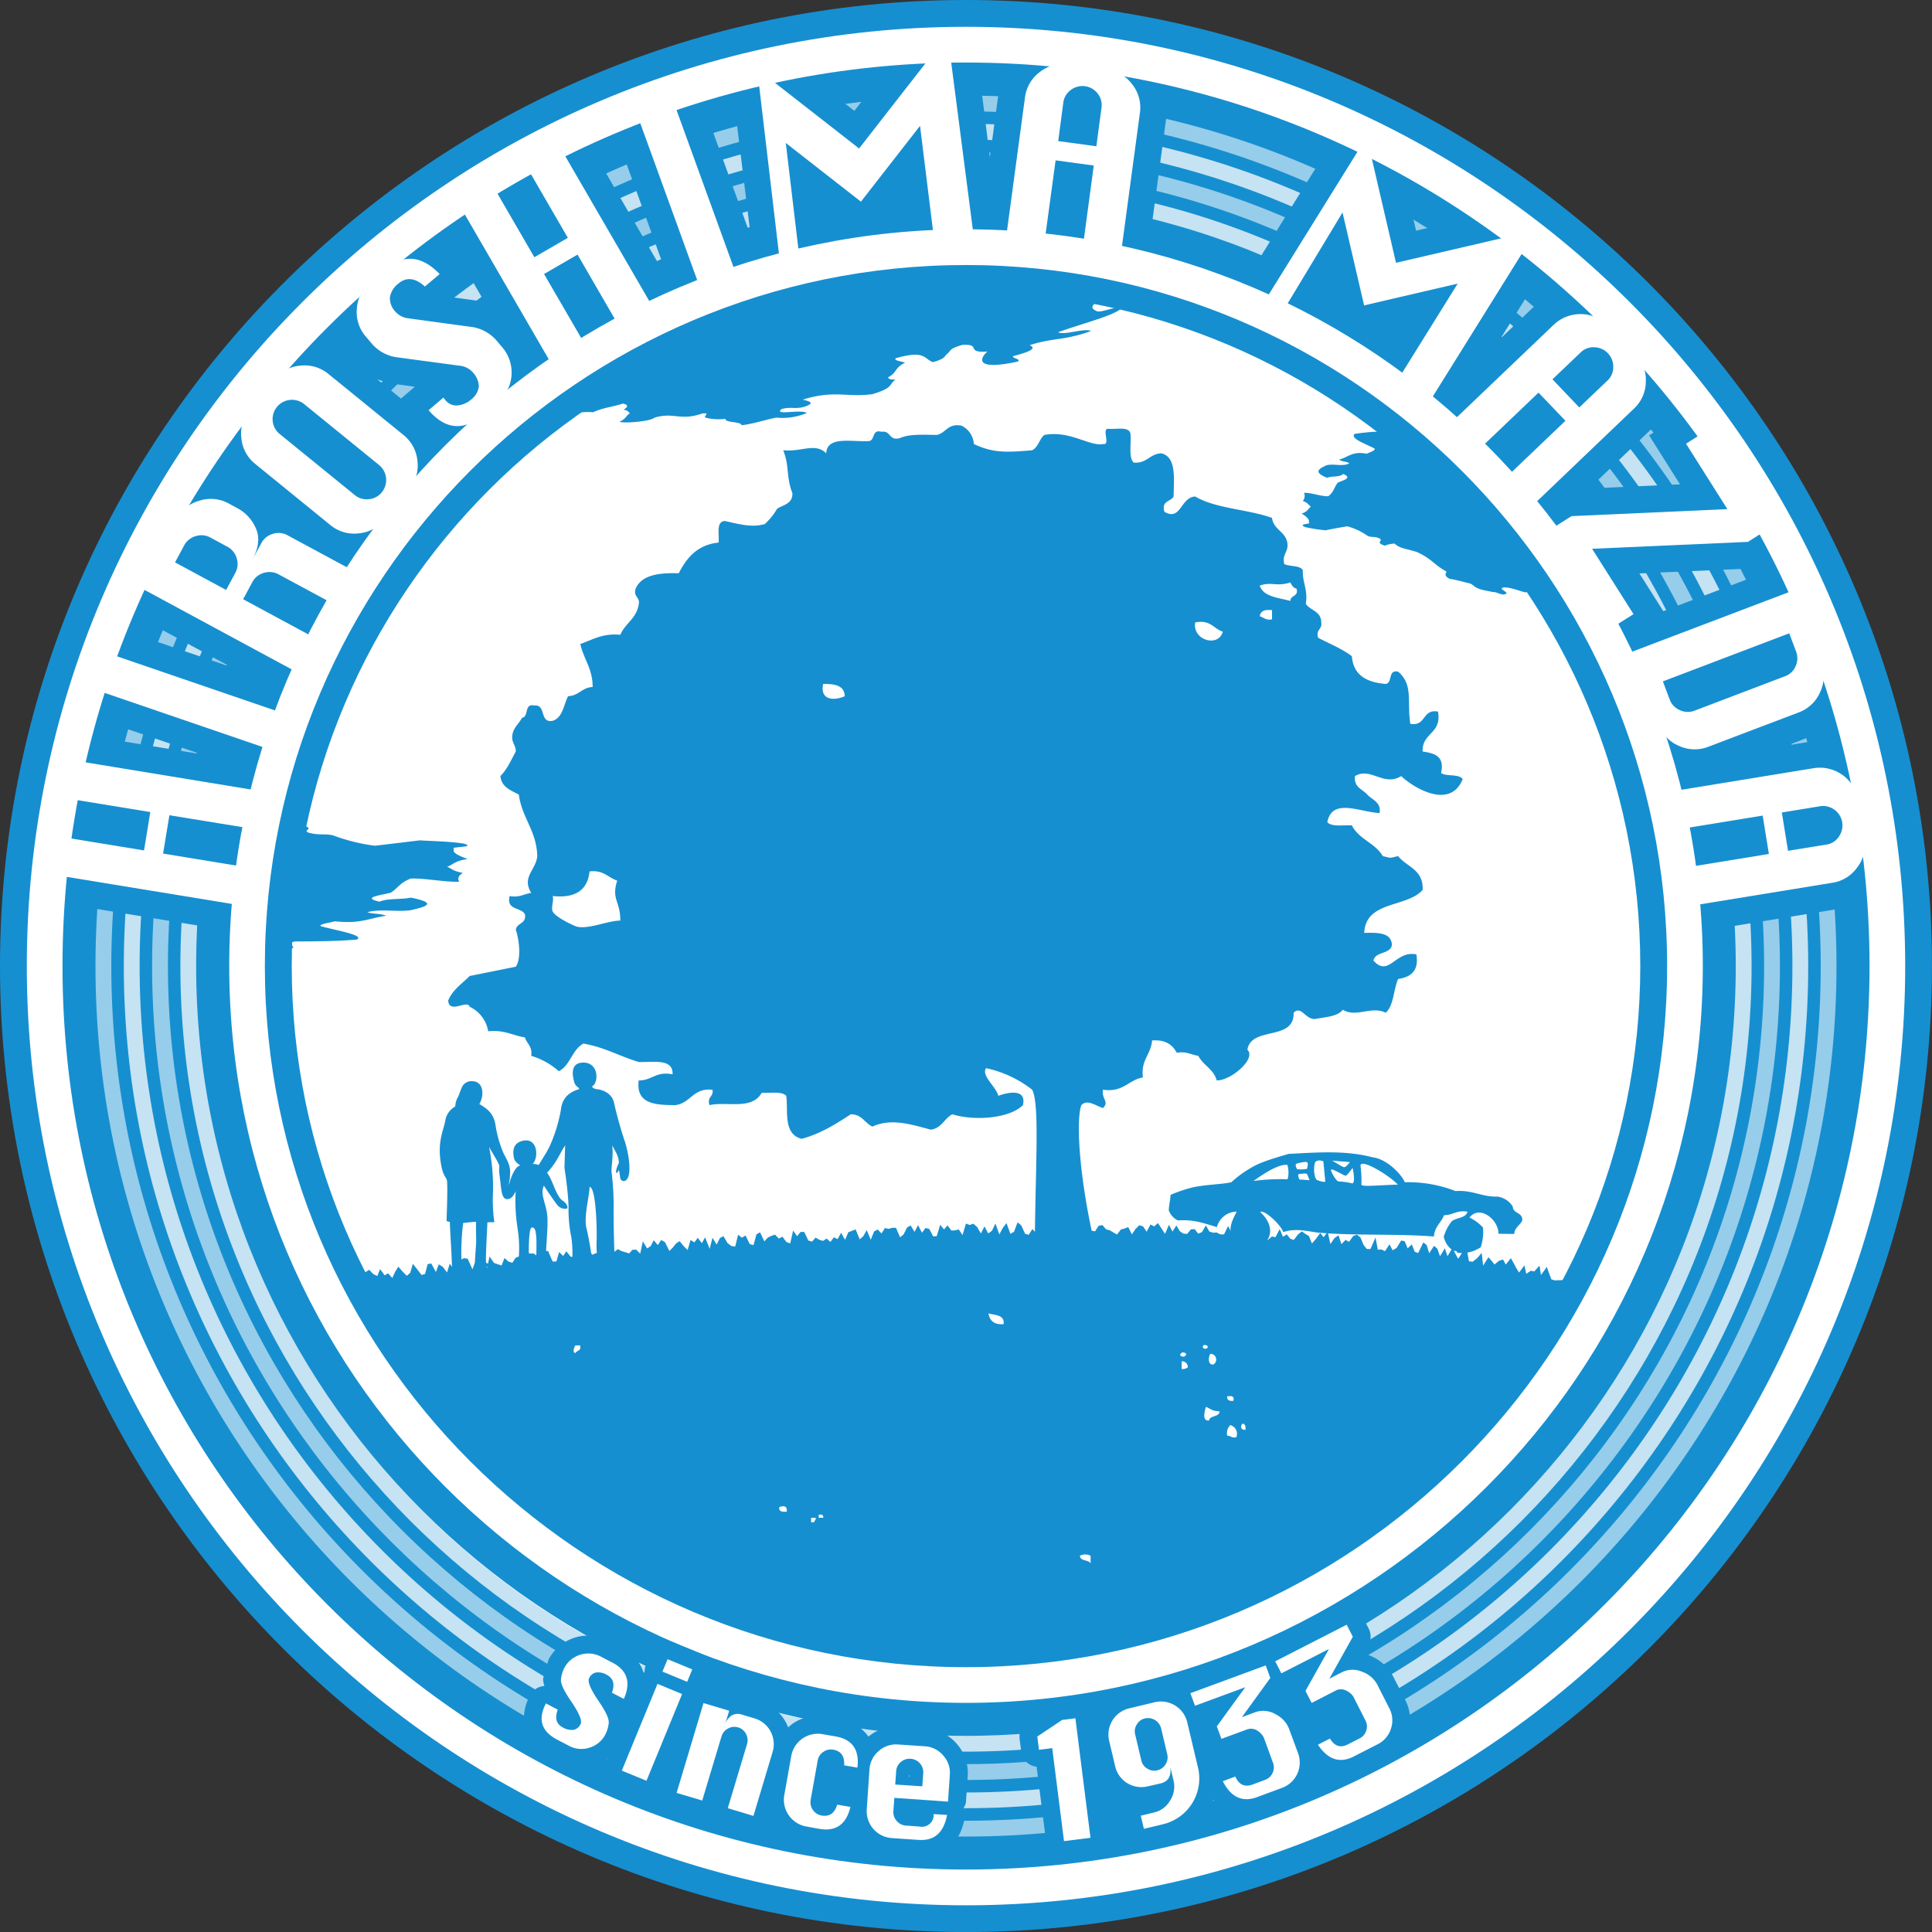 <svg height="401.78" viewBox="0 0 401.773 401.78" width="401.773" xmlns="http://www.w3.org/2000/svg" xmlns:xlink="http://www.w3.org/1999/xlink"><rect x="0" y="0" width="401.773" height="401.78" fill="#333333" stroke="none"/><clipPath id="a"><path d="m0 0h401.773v401.78h-401.773z"/></clipPath><g clip-path="url(#a)"><path d="m185.021 367.361c-100.514 0-182.321-81.785-182.321-182.333s81.807-182.328 182.321-182.328 182.32 81.792 182.32 182.327-81.792 182.334-182.32 182.334" fill="#96cdea" fill-rule="evenodd" transform="translate(15.862 15.862)"/><path d="m2.514 186.138c0 101.256 82.356 183.633 183.605 183.633s183.633-82.377 183.633-183.633-82.37-183.626-183.633-183.626-183.605 82.377-183.605 183.626m2.577 0c0-99.813 81.215-181.007 181.028-181.007s181.028 81.194 181.028 181.007-81.208 181.034-181.028 181.034-181.028-81.215-181.028-181.034" fill="#168fd0" fill-rule="evenodd" transform="translate(14.764 14.752)"/><path d="m179.982 3.559c97.277 0 176.423 79.146 176.423 176.43s-79.146 176.457-176.423 176.457-176.423-79.16-176.423-176.457 79.153-176.43 176.423-176.43" fill="#c5e3f3" fill-rule="evenodd" transform="translate(20.901 20.901)"/><path d="m3.368 181.1c0 98.019 79.737 177.743 177.729 177.743 98.019 0 177.756-79.724 177.756-177.743s-79.737-177.73-177.753-177.73c-97.995 0-177.732 79.724-177.732 177.73m2.6 0c-.002-96.57 78.574-175.139 175.132-175.139 96.583 0 175.152 78.569 175.152 175.138 0 96.589-78.569 175.138-175.152 175.138-96.558 0-175.134-78.549-175.134-175.137" fill="#168fd0" fill-rule="evenodd" transform="translate(19.779 19.791)"/><path d="m174.967 4.414c94.04 0 170.547 76.507 170.547 170.554s-76.508 170.567-170.547 170.567-170.554-76.514-170.554-170.567 76.514-170.554 170.554-170.554" fill="#96cdea" fill-rule="evenodd" transform="translate(25.916 25.922)"/><path d="m4.225 176.078c0 94.775 77.085 171.866 171.846 171.866s171.86-77.091 171.86-171.866-77.085-171.853-171.86-171.853-171.846 77.091-171.846 171.853m2.591 0c0-93.332 75.937-169.241 169.255-169.241s169.268 75.909 169.268 169.241-75.939 169.268-169.268 169.268-169.255-75.93-169.255-169.268" fill="#168fd0" fill-rule="evenodd" transform="translate(24.812 24.812)"/><path d="m169.951 5.268c90.8 0 164.671 73.882 164.671 164.678 0 90.816-73.875 164.678-164.671 164.678s-164.684-73.862-164.684-164.678c0-90.8 73.882-164.678 164.684-164.678" fill="#c5e3f3" fill-rule="evenodd" transform="translate(30.932 30.938)"/><path d="m5.082 171.045c0 91.524 74.445 165.97 165.949 165.97s165.983-74.445 165.983-165.97-74.466-165.963-165.983-165.963-165.949 74.452-165.949 165.963m2.584 0c0-90.081 73.284-163.372 163.365-163.372s163.379 73.291 163.379 163.372-73.291 163.378-163.379 163.378-163.365-73.29-163.365-163.378" fill="#168fd0" fill-rule="evenodd" transform="translate(29.845 29.845)"/><path d="m164.814 6.313c-87.552 0-158.781 71.229-158.781 158.794s71.229 158.781 158.781 158.781 158.786-71.222 158.786-158.781-71.234-158.794-158.786-158.794" fill="#fff" fill-rule="evenodd" transform="translate(35.43 37.075)"/><path d="m5.935 166.024c0 88.287 71.813 160.093 160.093 160.093s160.08-71.806 160.08-160.093c0-88.267-71.813-160.087-160.08-160.087s-160.093 71.82-160.093 160.087m2.6 0c0-86.83 70.659-157.482 157.5-157.482s157.5 70.652 157.5 157.482c0 86.851-70.645 157.5-157.5 157.5s-157.5-70.645-157.5-157.5" fill="#168fd0" fill-rule="evenodd" transform="translate(34.855 34.866)"/><path d="m10.327 147.587c-.625.014-1.21.048-1.711.1a141.324 141.324 0 0 1 2.818-25.78c4.1.729.777 1.093 2.041 1.636 2.11.646 3.244.2 5.141.584a38.559 38.559 0 0 0 8.756 2.172c3.12-.364 6.247-.749 9.354-1.12 3 .192 5.862.192 9.058.66 3.079.866-3.326.619-1.924 1.127-.536.619.564 1.313 2.811 2.082-2.838.46-2.866 1.1-4.3 1.643 1.23.44.859.756 3.278 1.265-.935.577-1.141 1.182-.735 1.835-3.1.082-6.935-.742-10.075-.674-2.4.935-2.625 1.993-4.22 2.962-2.151.536-6.11 1-2.3 1.849 1.787-.749 4.495-.4 6.515-.838 5.766 1.148 3.1 1.9 0 2.612-2.77.412-6.557-.337-9.038.433 1.491.447 2.385.172 3.972.729-3.629.46-5.2 1.732-10.68 1.155-1.258.309-3.4.591-2.99 1.01 3.086.852 9.223 1.876 7.526 2.777-4.069.371-8.5.371-12.941.4-1.649.392-.027.893-.357 1.388m62.374-111.434c2.405-1.052 3.966-1.058 6.227-1.808 1.271.261 1.038.729.151 1.278 1.12.158.887.509 1.34.715-1.01.66-.749 1.134-2.2 1.794 1.072.378 6.6-.117 7.244-.845 4.11-1.251 5.306.735 9.952-.873 2-.234-.1.653.866.9a11.962 11.962 0 0 0 4.007.206c-.241.825 3.34.529 3.313 1.32 2-.172 4.8-1.086 7.2-1.581a13.058 13.058 0 0 0 6.378-.955c-1.168-.873-7 .625-5.237-.825 1.959-.536 2.708.069 4.673-.454 2.474-.811 1.1-1.155-.261-1.505 6.563-2.055 9.161-.406 14.488-1.141 4.515-1.361 3.292-2 4.777-2.99-1.45-.137-1.072-.048-1.6-.46 2.11-1.141 1.23-1.9 3.615-3.106-.845-.268-2.495-.454-1.924-.921 6.158-1.753 5.794.158 7.711.825 2.742-.777 2.3-1.237 3-1.759.79-.619.206-.99 3.1-1.828 4.082-.261.557 1.732 5.223 1.381-1.34 1.107-3.168 4.131 6.24 2.1 1-.543-1.244-.68-.893-1.148 4.88-1.251 4.35-1.808 3.443-2.275 5.01-1.622 6.948-.873 12.721-2.928-1.2-.722-5.608.948-6.811.234 5.8-2.069 11.553-3.416 13.361-5.093-.667-.522-3.972.914-5.155.777-1.863-.708-1.581-1.718 3.23-3.491a141.812 141.812 0 0 0 -115.2 25.024c.907-.179.825-.488 2.089-.9 1.216.667 3.34.11 4.935.337m197.276 37.348c-1.065.241-2.357-.151-3.4.1-1.505-.392-3.134-1.093-4.447-1.024-1.5.22 1.491 1.127.261 1.368-.619.385-1.849-.536-2.577-.412-.9-.234-1.739-.309-2.687-.619-1.333-.488-1.106-.722-1.986-1.148-1.423-.344-2.887-.777-4.268-.976-1.265-.667-.8-1.058-.674-1.526-2.584-1.409-2.838-2.447-5.876-3.938-1.78-.742-3.746-.708-4.9-1.869a6.133 6.133 0 0 0 -2.069.433c-2.007-.7-.35-.935-.969-1.443-1.038-.564-1.6-.22-2.529-.564a13.2 13.2 0 0 0 -4.3-2.027c-1.526.261-3 .522-4.481.832a31.671 31.671 0 0 1 -4.344-.687c-1.519-.777 1.533-.515.852-.948.192-.543-.371-1.161-1.512-1.842 1.32-.419 1.306-.962 1.945-1.457-.625-.385-.474-.694-1.677-1.162a1.66 1.66 0 0 0 .241-1.691c1.5-.076 3.45.756 5.038.708 1.162-.859 1.223-1.89 1.979-2.825 1.1-.509 3.148-.942 1.148-1.808-.894.756-2.344.351-3.34.8-3.017-1.182-1.718-1.9-.144-2.612 1.443-.4 3.457.357 4.749-.419-.811-.481-1.265-.2-2.151-.756 1.931-.481 2.749-1.828 5.753-1.216.68-.351 1.869-.653 1.629-1.086-1.684-.928-5.086-2.021-4.165-3.038a40.021 40.021 0 0 1 7.264-.488c.674-.3.467-.708.33-1.052a142.972 142.972 0 0 1 31.305 34.391" fill="#168fd0" transform="translate(50.599 49.578)"/><path d="m84.457 41.085a27.112 27.112 0 0 1 10.55 1.835c3.45-.275 5.388 1.216 8.66 1.148a4.4 4.4 0 0 1 3.233 2.082c.082 1.526 2.1 1.141 1.973 2.873-.46 1.079-1.574 1.409-1.67 2.818-1.1-.021-2.186-.028-3.278-.048.048-2.983-3.993-6.069-6.021-3.361a8.874 8.874 0 0 1 2.811 2.082 10.233 10.233 0 0 1 -.474 4.076 6.934 6.934 0 0 1 -4.9 1.141c0-.419-.495-.344-.818-.419a4.488 4.488 0 0 1 -1.97-2.912 9.293 9.293 0 0 1 1.67-3.21c.983-.79 2.88-.6 3.278-1.979-2.247-.392-3.01.722-4.887.722-.6 1.581-1.979 2.371-2.11 4.433-8.117-.619-16.405-.131-24.006-.8-1.842-.172-4.632-1.052-7.319-.11-.522-1.574-4.1-4.845-4.8-4.165 2.6 2.316 2.268 4.68 1.533 5.732a5 5 0 0 1 -6.914.687c-1.409-2.515-.77-4.11.495-6.515a4.3 4.3 0 0 0 -4.117 3.21c-2.557-.722-4.673-1.622-8.124-1.381a3.8 3.8 0 0 1 -1.883-2.069c.014-1.086.323-2.158.364-3.244a29.15 29.15 0 0 1 4.8-1.608c2.928-.577 6.1-.6 7.849-1.024a22.58 22.58 0 0 1 3.718-2.779c1.643-1 2.907-1.581 8.192-3.113 6.6-.351 11.972-.722 17.464.708 2.838.323 5.883 3.34 6.7 5.189" fill="#168fd0" fill-rule="evenodd" transform="translate(207.689 204.773)"/><path d="m44.925 35.252c.426.674.309 3.134-.027 3a42.475 42.475 0 0 0 -6.969.351c2.2-1.567 5.141-3.491 7-3.354" fill="#fff" fill-rule="evenodd" transform="translate(222.747 206.984)"/><path d="m39.411 35.5c-.426.062-.082.893.082 1.155a6.317 6.317 0 0 0 2.082-.076c.2-1.3.646-1.828-2.165-1.079" fill="#fff" fill-rule="evenodd" transform="translate(230.247 206.48)"/><path d="m39.537 36.757s-.522-1.12-.076-1.141c.467 0 1.526-.3 1.711.089.165.378.474 1.2.474 1.2-1.32-.131-2.11-.144-2.11-.144" fill="#fff" fill-rule="evenodd" transform="translate(230.685 208.53)"/><path d="m40.183 35.294c-.57.186-.612 3.3.186 3.9 1.533.591 1.725.309 1.725.309l-.412-4.24c-.275.014-.784-.371-1.5.027" fill="#fff" fill-rule="evenodd" transform="translate(233.51 206.207)"/><path d="m41.833 38.156c-.522-.055-1.691-2.2-1.546-2.44.261-.33 2.708 1.306 3.045 1.244s1.43-1.622 1.43-1.622.7 3.086-.062 3.223a14.37 14.37 0 0 0 -2.866-.405" fill="#fff" fill-rule="evenodd" transform="translate(236.52 207.531)"/><path d="m40.3 35.117c.447.117 2.131 1.381 2.591 1.375s1.168-1.065 1.168-1.065c-.316 0-3.759-.309-3.759-.309" fill="#fff" fill-rule="evenodd" transform="translate(236.648 206.233)"/><path d="m41.346 39.531a23.8 23.8 0 0 0 -.179-3.911c-.034-1.588 5.766 1.842 7.766 3.924-4.192.131-7.608.515-7.588-.014" fill="#fff" fill-rule="evenodd" transform="translate(241.763 206.801)"/><path d="m22.085 39.42c1.326-1.485.942-5.271-1.725-4.887-2.907.406-2.3 3.024-2.151 3.746.151.749 1.3 1.436 1.3 1.436-1.155.144-2.213 3.072-2.337 4.11-.131-3.127.241-4.694-.632-5.141s-1.718.55-1.347 3.12.289 4.818 1.512 4.914 1.835-1.656 1.835-1.656a36.954 36.954 0 0 0 .392 7.711 26.462 26.462 0 0 1 .137 7.361c-.1.44-.969-.234-.969.57a3.513 3.513 0 0 0 3.237-.344c-.124-2.742-.124-7.739.577-7.739s.77.749.887 1.7c.158 1.265-.014 5.759-.041 6.392.99.749 3.581.8 2.076-.412-.227-2.316.632-8.165.213-10.708-.44-2.529-1.416-4.062-.632-5.663 1.079 1.649 2.33 3.464 2.873 4.124a2.113 2.113 0 0 0 1.78.66c.426 0 .344-.955-.783-1.691-1.113-.715-1.931-3.553-2.639-4.866s-1.938-2.907-3.56-2.735" fill="#168fd0" fill-rule="evenodd" transform="translate(88.696 202.645)"/><path d="m25.536 37.671c.144-.385-.777-.426-1.024-1.574-.137-.584-1.155-3.945 1.917-3.945s3.223 3.677 2.076 4.763c-.694.378.467.77.763.77.316 0 3.106.405 3.574 2.942a80.161 80.161 0 0 0 2.268 8.055c.619 2 1.168 5.017.79 6.8s-1.67 1.471-1.794.653c-.206-1.629-.3-1.615-.3-1.615-.6 1.258-.907.392.014-1.484 0-1.615-1-2.783-1.381-3.711.3 2.536-.309 4.742-.1 5.9a54.155 54.155 0 0 1 .385 7.828c0 3.759.165 9.072.234 9.471.55.6 1.917 1.45.385 1.45s-2.076 0-3.079.076-1.148-3.079-1.072-4.687 0-11.148-1.457-11.381c-.048 1.952-1.2 6.22-.687 8.474.309 1.079 1.526 7.216 1.065 7.732a36.787 36.787 0 0 1 -3.924.419c-.887 0-1.031-.4-1.031-.4.069-.192.935-.564.976-1.072a24.969 24.969 0 0 0 -.172-4.536 27.948 27.948 0 0 1 -.6-6.392c-.1-3.608-.845-7.91-.845-8.227 0-.694.144-4.612.144-4.612-1.381 2.082-1.67 3.519-4.151 6.11-.838.674-3.2 1.732-2.034-.735.77-1.636 2.014-3.32 2.866-5a31.417 31.417 0 0 0 2.419-7.746c.227-1.993 1.134-3.505 3.78-4.323" fill="#168fd0" fill-rule="evenodd" transform="translate(94.875 188.82)"/><path d="m20.629 70.138c.048-1.519.282-3.539.247-4.646-.041-1.375-.041-3.375-.041-3.533-.667 0-2.667.247-2.667.247a51.051 51.051 0 0 0 -.385 6.179 35.9 35.9 0 0 0 .261 4.117c.763.357 2.247 1.12 2.247 1.12a4.413 4.413 0 0 1 -3.127.247c-1.539-.577-1.485-.165-1.375-1.161.254-1.024-.467-10.1-.364-10.708l-.708-.2c.089-2.577.261-7.746.062-8.522-.2-.756-.88-.8-1.313-3.959-.564-3.924.495-6.206.948-8.124a4.151 4.151 0 0 1 2.124-3.23 3.948 3.948 0 0 1 .646-2.1c.612-1.739.859-2.364 1.361-2.694a2.151 2.151 0 0 1 1.471-.454c2.467 0 2.577 3.017 1.519 4.742 1.718 1.017 2.873 1.917 3.326 4.151a23.867 23.867 0 0 0 1.759 6.206c1.594 2.88 1.347 3.526 1.251 5.017-.089 1.533-.632 1.141-1.038 1.141s-.309-1.423-.309-1.423c-.2.515-.653.715-.7.46s.151-.756.11-.907c.474-1.409-1.244-3.608-2.371-5.725a42.665 42.665 0 0 1 .783 10.213 32.208 32.208 0 0 0 .316 5.464 11.406 11.406 0 0 0 -1.45.014c-.041 1.32-.426 7.615-.261 8.419.646.247 1.842.646.557.8s-2.969-.309-2.88-1.155" fill="#168fd0" fill-rule="evenodd" transform="translate(78.146 192.126)"/><path d="m220.033 85.186c.811-3.539-1.4-4.117-3.828-4.467-.165-3.966 4.034-3.643 3.189-8.309-3.354-.584-2.405 3.134-5.759 2.543-.708-4.625.667-8.165-2.536-10.845-2.186-.481-1.072 2.337-2.577 2.55-3.931-.316-6.742-1.8-7.038-5.759-2.034-1.567-4.646-2.584-7.01-3.835-.543-1.828.9-1.663.646-3.189 0-2.35-2.254-2.454-3.216-3.862.474-3.01-.715-4.371-.619-7.024-.667-1.045-2.735-.694-3.863-1.258-.481-2.213.969-2.474.639-4.474-.447-2.344-2.866-2.667-3.182-5.12-5.01-1.808-11.732-1.924-15.979-4.454-3.127.227-2.914 5.189-6.405 3.182-.667-2.385 1.347-2.055 1.918-3.182.076-3.917.57-8.254-2.557-8.976-2.454.089-2.955 2.165-5.746 1.917-1.072-1.052-.509-3.753-.646-5.746-.055-1.835-2.639-1.168-4.454-1.258-1.8-.33.481 3.478-1.292 3.155-2.8.515-6.811-2.852-12.144-1.9-1.107.825-1.278 2.564-2.577 3.189-5.464.488-8.158.564-12.123-1.292a4.549 4.549 0 0 0 -2.55-3.814c-2.921-.55-3.21 1.505-5.127 1.917-2.8-.021-5.759-.22-7.67.653-2.392.674-1.835-1.608-3.835-1.3-2.055-.564-1.32 1.643-2.577 1.931-3.615.213-8.776-1.134-8.941 2.543-2.323-2.282-5.058-.247-8.941-.639 1.368 3.567.543 5.4 1.911 8.948.055 2.186-1.883 2.4-3.175 3.2a13.066 13.066 0 0 1 -2.57 3.2c-2.783.8-5.347 0-8.309-.632-1.835.1-1.168 2.687-1.285 4.481-4.405.454-6.653 3.155-8.3 6.385-4.172-.124-7.718.357-8.969 3.2-.509 1.808.914 1.656.66 3.168-.419 3.024-2.818 4.014-3.842 6.426-3.725-.344-5.773 1.038-8.316 1.917.682 3.153 2.562 5.091 2.562 8.944-2.268.1-2.845 1.821-5.106 1.911-.955 1.856-1.1 4.447-3.21 5.12-2.825.515-1.244-3.429-3.828-3.189-2.179-.467-1.058 2.344-2.55 2.57-.584 1.134-1.553 1.842-1.924 3.175-.474 1.952.66 2.316.632 3.835-.983 1.78-1.8 3.718-3.2 5.1.234 2.357 2.2 2.948 3.835 3.856.653 4.907 3.67 7.409 3.835 12.79-.261 2.914-3.3 4.289-1.258 7.656-1.512.2-2.4 1.01-4.495.653-.729 3.058 2.454 2.247 3.2 3.828.3 2.014-1.718 1.7-1.917 3.189.66 1.828 1.223 5.979 0 7.677-3.175.625-6.378 1.292-9.587 1.924-1.567 1.6-3.546 2.845-4.467 5.1.192 2.914 4.041-.275 4.467 1.3a6.9 6.9 0 0 1 3.856 5.1c3.313-.344 5.1.866 7.649 1.285.371 1.34 1.581 1.8 1.292 3.821a14.971 14.971 0 0 1 5.732 3.2c2.412-1.2 2.756-4.5 5.127-5.746 4.371.742 7.567 2.66 11.5 3.828 3.1.089 7.161-.783 7.038 2.564-3.471-.7-4.261 1.3-7.038 1.271-.632 4.9 3.416 5.127 7.67 5.127 3.168-.433 3.629-3.636 7.67-3.189.268 1.526-1.168 1.375-.632 3.189 3.828-.79 8.8 1.065 10.866-2.55 1.828.069 4.158-.357 5.1.619.447 3.086-.722 7.931 3.2 8.948 4.007-1.086 7.113-3.079 10.22-5.106 2.337.007 2.887 1.808 4.488 2.564 3.883-1.787 7.931-.495 12.144.632 2.268-.282 2.8-2.309 4.474-3.2 4.8 1.485 12.062.8 14.7-1.911.811-3.608-3.4-2.577-5.113-1.931-.577-2.048-3.553-4.117-2.57-5.746a23.452 23.452 0 0 1 9.6 4.483c1.567 2.962.694 15.429.543 32.185l12.495.124c-3.381-14.495-3.924-26.261-2.8-29.12 1.271-1.285 3.045.192 4.481.619 1.388-1.32-.309-1.808 0-3.808 4.234.612 5.244-2 8.309-2.564-.467-3.677 1.684-4.728 1.911-7.684 2.777-.2 4.24.887 5.134 2.564 2.055-.357 2.969.426 4.474.632 1.017 1.986 3.2 2.77 3.828 5.113 2.88.089 8.316-4.488 6.385-6.378.8-4.983 9.807-1.711 9.608-7.691 1.629-1.567 2.378 1.381 4.454 1.306 2.158-.433 4.667-.481 5.78-1.931 2.763 1.711 5.959-.866 8.921.625 1.684-1.491 1.6-4.777 2.577-7.017 2.57-.4 4.371-1.594 3.8-5.12-4.392-.893-5.691 4.887-8.935 1.285.412-1.945 3.436-1.251 3.849-3.2-.1-2.673-2.935-2.619-5.759-2.557.3-6.728 8.852-5.21 12.151-8.935.186-4.268-3.326-4.77-5.106-7.031-1.966.447-1.244.447-3.2 0-1.546-2.722-5-3.519-6.412-6.392-1.828-.082-4.172.344-5.106-.646.969-5.134 6.687-2.137 10.866-1.911.385-2.3-1.6-2.77-2.557-3.842-1.072-1.2-2.825-1.491-2.557-3.856 3.3-1.931 5.966 2.275 9.615 0 2.1 2.1 10.082 7.264 12.783.653-.763-1.161-3.34-.495-4.495-1.285m-179.623 31.98c-.488-.089-4.577-1.972-5.134-3.2-.385-.9.33-2.275 0-3.2 4.783.515 7.278-1.278 7.67-5.113 2.9-.364 3.849 1.292 5.759 1.911-1.265 3.938.68 4.289.639 8.309-2.564.021-6.433 1.794-8.935 1.285m51.127-50.5c2.35-.014 4.405.275 4.488 2.55-2.014.928-5.237.99-4.488-2.55m77.36-12.783c3.182-.632 3.787 1.285 5.746 1.918-.914 3.361-6.371 1.766-5.746-1.918m15.979-.653c-1.333.275-1.711-.426-2.557-.632.158-1.113 1.1-1.45 2.557-1.271zm3.814-3.821c-2.5-.7-5.567-.811-6.371-3.189 2.419-.866 3.533.282 6.371-.66.3.577.577 1.148 1.285 1.292.467 1.746-1.265 1.285-1.285 2.557" fill="#168fd0" fill-rule="evenodd" transform="translate(79.646 75.567)"/><path d="m262.449 48.084-.811.1-1.031.832-.784.014-.8.034-.715-.227-.467-1.258-.46-1.32-1.223 1.7-.3-1.972-1.086 1.21-.729-.137-.942.632-.385-1.746-1.107 1.491-.584-.928-.557-1.058-.57-1.01-1.052 1.32-.577-1.038-.838.261-.935.777-.619-.8-.646-.715-1.1 1.746-.3-2.632-.99 1.127-.9.7-.756-.1-.4-2.241-.785.084-1.058 1.649-.6-1.093-.584-1.155-1.052 1.7-.522-1.649-1.024 1.656-.543-1.553-.694-.612-1.01 1.533-.529-1.691-.68-.557-1.093 2.227-.722-.3-.577-1.512-.893.825-.584-1.471-.749-.158-.962 1.56-.818.474-.646-1.251-.928 1.43-.732-.348-.77.041-.481-2.536-1.049 2.406-.763-.007-.674-.852-.625-1.519-.715-.6-.783.241-.893 1.23-.729-.392-.859.88-.6-1.842-.818.564-.88 1.258-.55-2.536-.859 1.113-.694-.88-.866 1.189-.866 1-.632-1.567-.742-.433-.722-.522-.825.674-.852 1.106-.742-.261-.711-.889-.8.488-.674-1.588-.887 1.684-.735-.151-.818.715-.777-.041-.749-.137-.633-2.47-.77.131-.838 1.5-.728-1-.784.254-.818 1.113-.715-.88-.77.021-.708-1.381-.845 1.732-.777.007-.749-.392-.77.041-.755-.246-.722-1.265-.818 1.388-.777.33-.742-.948-.763.041-.8.955-.763-.062-.742-.474-.742-1.23-.8 1.278-.731-1.413-.825 1.883-.742-1.141-.729-1.1-.79.7-.763-.4-.8 1.5-.742-1.1-.777-.247-.777.756-.783 1.141-.742-1.519-.763.309-.77.2-.8 1.038-.749-.412-.749-.454-.783-.206-.742-.873-.783.11-.77 1.182-.756-.144-.77.5-.777.021-.763-1.622-.77 1.759-.77-2.282-.756 1.464-.759-1.363-.784-.055-.749 1.6-.783-1.684-.763.722-.749.186-.777.3-.763 1.1-.763-.124-.77-.866-.763 1.21-.763-.22-.783-1.725-.777-.66-.735 1.959-.756.44-.811-2.227-.742.942-.749 1.4-.811-2.254-.729 1.505-.763.55-.79-1.471-.742 1.478-.79-1.354-.79-.674-.756.261-.777-.3-.7 2.392-.8-1.168-.756.206-.763.028-.811-1.065-.729.832-.8-.962-.708 2.364-.749.048-.811-1.553-.79-.2-.722 1-.825-1.581-.722 1.4-.811-1.34-.742.412-.722 1.443-.735.612-.852-1.972-.763-.014-.756.227-.77-.172-.715 1.127-.8-.818-.749.4-.694 1.732-.838-2.014-.715 1.278-.735.646-.859-2.069-.756.3-.756.289-.687 1.574-.832-1.45-.708 1.313-.783-.378-.715.955-.8-.694-.735.488-.77-.234-.79-.454-.722.832-.777-.22-.866-1.794-.763.015-.708.873-.832-1.173-.6 2.674-.8-.3-.825-1.1-.735.406-.811-.832-.756.268-.749.351-.715.777-.88-1.876-.749.419-.619 2.247-.783-.22-.873-1.787-.749.46-.8-.612-.6 2.454-.777-.11-.811-.6-.859-1.457-.742.412-.674 1.34-.852-1.423-.6 2.3-.943-2.391-.674 1.23-.854-1.115-.7.942-.8-.5-.612 2.089-.818-.8-.834-1.046-.735.474-.694.866-.715.7-.914-1.84-.8-.433-.68 1.065-.845-1.017-.66 1.237-.722.467-.893-1.471-.557 2.55-.832-.832-.77.041-.7.749-.783-.247-.784-.241-.79-.405-.729.591-.864-1.154-.715.564-.838-.694-.616 1.589-.763-.076-.735.351-.852-.893-.653 1.107-.756.323-.818-.708-.7.68-.784-.124-.866-1.106-.667.976-.838-.818-.577 1.959-.777.014-.948-2.2h-.783l-.639 1.244-.795-.188-.811-.529-.763.014-.79-.344-.612 1.56-.838-.639-.742.33-.66 1.017-.79-.254-.845-.735-.598 1.555-.8-.268-.79-.282-.91-1.325-.522 2.357-.99-2.089-.653 1.072-.8-.337-.591 1.663-1-2.213-.777-.11-.729.385-.57 1.821-.729.241-.921-1.3-.557 1.821-.907-1.182-.825-.495-.591 1.581-.969-1.773-.749.151-.536 2.041-.729.2-.907-1.182-.9-1.127-.548 1.868-.708.612-.873-.866-.887-1.031-.632 1-.625 1.354-.875-.972-.729.419-.935-1.292-.577 1.436-.825-.392-.866-.9-.715.454-.687.68-.117.385c21.215 42.13 68.383 82.02 130.478 78.851 61.319-3.168 99.16-34.8 121.3-78.006zm-207.083 16.09c-.729-.1-.179-1.4 0-1.588h.962c.337 1.162-.66 1-.962 1.588m43.958 32.989c-.893.062-1.718.034-1.553-.969.777-.241 1.663-.392 1.553.969m5.7 2.2h-.639v-.928h.948c.083.509-.3.529-.309.928m.942-.928v-.635c.632-.117.976.028.948.632zm35.3-42.508c1.4.412 3.34.241 3.161 2.24-1.972.144-2.914-.7-3.161-2.24m21.237 51.985c-.44-.832-2.144-.378-2.227-1.588a2.489 2.489 0 0 1 2.227 0zm19.883-43.58c-.1.722-.845.722-1.258.309.1-.742.838-.715 1.258-.309m-.942 3.155v-1.587a1.172 1.172 0 0 1 1.271 1.251 1.794 1.794 0 0 1 -1.271.337m5.986-3.155a1.193 1.193 0 0 1 .653 2.192c-1.285.3-1.093-1.718-.653-2.192m-1.574-1.588c.124-.4.852-.241.969 0 .268.68-1.168.735-.969 0m1.271 15.45c-1.553.179-.859-2.069-.639-2.845 1.326.625 1.326.852 2.845.962-.124 1.258-1.993.756-2.206 1.883m3.787-5.024c.845-.089 1.574-.11 1.265.942-.8.076-1.368-.137-1.265-.942m1.9 8.5c-.962.241-1.141-.309-1.9-.309a2.382 2.382 0 0 1 .632-2.206 1.879 1.879 0 0 1 1.265 2.515m1.9-1.546c-.99.137-1.127-.818-.612-1.271.529.062.687.529.612 1.271" fill="#168fd0" transform="translate(64.295 217.203)"/><path d="m200.883 0c-110.754 0-200.883 90.129-200.883 200.89s90.129 200.89 200.883 200.89 200.883-90.115 200.883-200.89-90.115-200.89-200.883-200.89m0 383.224c-100.514 0-182.32-81.785-182.32-182.334s81.806-182.327 182.32-182.327 182.317 81.793 182.317 182.327-81.792 182.334-182.32 182.334" fill="#168fd0" fill-rule="evenodd"/><path d="m164.913 6.125c-87.552 0-158.788 71.243-158.788 158.795s71.236 158.787 158.788 158.787 158.787-71.222 158.787-158.787-71.236-158.795-158.787-158.795m0 299.033c-77.319 0-140.213-62.913-140.213-140.238s62.894-140.22 140.213-140.22 140.224 62.9 140.224 140.22-62.906 140.238-140.224 140.238" fill="#168fd0" fill-rule="evenodd" transform="translate(35.971 35.97)"/><path d="m225.491 4.652-7.991-1.079a13.67 13.67 0 0 0 -15.292 11.691l-1.787 13.209-3.439-27.745-11.8 1.457s-8.866 11.374-12.941 16.591c-5.223-4.069-16.584-12.934-16.584-12.934l-9.622 1.182 4.653 37.776-12.35-34.068-18.028 6.525 13.567 37.4-20.3-35.051s-12.852 7.457-13.924 8.069l-16.593 9.625 6.378 11.017c-5.711-5.471-12.529-5.807-18.405-.783l-3.093 2.623a13.26 13.26 0 0 0 -4.715 9.333c-.021.364-.034.722-.034 1.093a13.3 13.3 0 0 0 3.024 8.495 13.639 13.639 0 0 0 -18.955 2.075l-5.093 6.24a13.343 13.343 0 0 0 -2.955 9.986 13.485 13.485 0 0 0 2.888 7.072 13.4 13.4 0 0 0 -7.642.055 13.245 13.245 0 0 0 -8.082 6.536l-10.311 19.072 26.528 14.316-27.9-9.546-6.193 18.151 27.86 9.525-29.732-4.893s-2.405 14.673-2.6 15.9l-3.1 18.921 46.721 7.663s2.419-14.673 2.612-15.9l2.632-16.041.412.137 6.188-18.147-.412-.131 7.746-14.343c.57-1.072 7.663-14.172 7.663-14.172l-.818-.412a13.34 13.34 0 0 0 5.21-3.883l5.093-6.24a13.316 13.316 0 0 0 2.942-10.007c-.069-.543-.206-1.024-.323-1.546a11.3 11.3 0 0 0 2.137.412c3.429.268 6.777-.969 9.965-3.7l3.072-2.612a13.192 13.192 0 0 0 4.254-6.632l.784 1.333s12.858-7.467 13.924-8.067l15.532-9.01.2.557 18.013-6.522-.543-1.5 12.955-1.6 7.691-6.66 9.189 4.591 13.979-1.725-.055.357 34.941 4.708 4.508-33.436a13.238 13.238 0 0 0 -2.674-10.02 13.324 13.324 0 0 0 -8.976-5.285m-152.464 69.927a15.071 15.071 0 0 0 3.711 1.01s1.849.241 4.11.564c-.144.117-1.581 1.34-2.893 2.454-1.5-1.23-3.23-2.646-4.928-4.027m19.965-16.44s-2.316-.323-4.137-.564c.186-.165 2.474-2.11 3.979-3.388l2.6 4.495a16.258 16.258 0 0 0 -2.447-.543" fill="#168fd0" transform="translate(5.426 4.275)"/><path d="m174.1 154.354-1.3-7.952a13.666 13.666 0 0 0 -15.615-11.237s-1.849.309-4.6.756l4.316-1.656a13.65 13.65 0 0 0 7.883-17.539l-7.7-20.24-30.334 11.514c-1.539-2.433-3.883-6.13-4.962-7.835 9.505-.433 24.3-1.086 24.3-1.086l9.361-5.924-18.845-29.8-12.8 8.1 6.433 10.192c-5.856.254-13.739.625-18.907.859l13.182-12.6a13.666 13.666 0 0 0 .433-19.244l-5.574-5.821a13.652 13.652 0 0 0 -19.223-.454l-7.226 6.903 13-20.886-10.082-6.3s-14.058 3.276-20.498 4.781c-1.5-6.447-4.77-20.508-4.77-20.508l-8.24-5.127-25.017 40.171 12.88 8.027 10.178-.348 4.282 9.333 11.319 7.045-.22.206s10.275 10.754 11.141 11.661l11.237 11.78 15.759 24.893 6.66 17.519a13.153 13.153 0 0 0 5.629 6.694c-1.4.22-2.323.371-2.323.371l5.7 34.81 33.292-5.436a13.7 13.7 0 0 0 11.251-15.622" fill="#168fd0" transform="translate(219.141 19.086)"/><g fill="#fff"><path d="m.811 196.127c0 107.71 87.614 195.33 195.309 195.33s195.316-87.62 195.316-195.33-87.62-195.316-195.316-195.316-195.309 87.62-195.309 195.316m7.423 0c0-103.599 84.287-187.887 187.886-187.887s187.9 84.287 187.9 187.887-84.3 187.894-187.9 187.894-187.886-84.287-187.886-187.894" fill-rule="evenodd" transform="translate(4.763 4.763)"/><path d="m6.936 160.145c0 84.493 68.734 153.234 153.214 153.234s153.228-68.741 153.228-153.234-68.735-153.207-153.228-153.207-153.214 68.727-153.214 153.207m7.409 0c0-80.377 65.428-145.778 145.805-145.778 80.4 0 145.805 65.4 145.805 145.778 0 80.4-65.408 145.812-145.805 145.812-80.377 0-145.805-65.415-145.805-145.812" fill-rule="evenodd" transform="translate(40.733 40.745)"/><path d="m37.587 52.722-35.731-5.855 1.306-7.917 15.89 2.6 1.306-7.979-15.9-2.6 1.292-7.924 35.738 5.869-1.288 7.903-15.87-2.584-1.313 7.972 15.855 2.6z" transform="translate(10.898 135.301)"/><path d="m0 0h8.023v36.197h-8.023z" transform="matrix(.324 -.946 .946 .324 20.998 143.829)"/><path d="m36.074 50.674-31.848-17.202 7.636-14.165a7.71 7.71 0 0 1 4.8-3.842 7.719 7.719 0 0 1 6.089.584l1.938 1.058a8.486 8.486 0 0 1 3.684 4.076c.873 1.883.632 4.1-.749 6.639l1.911-3.533a3.867 3.867 0 0 1 2.392-1.924 3.827 3.827 0 0 1 3.058.3l12.55 6.763-3.825 7.072-10.6-5.718a3.911 3.911 0 0 0 -3.072-.3 3.827 3.827 0 0 0 -2.383 1.918l-1.911 3.56 14.156 7.64zm-13.869-16.645 1.9-3.533a3.841 3.841 0 0 0 .3-3.051 3.892 3.892 0 0 0 -1.938-2.405l-3.533-1.911a3.871 3.871 0 0 0 -3.065-.289 3.955 3.955 0 0 0 -2.385 1.917l-1.9 3.539z" transform="translate(24.818 88.656)"/><path d="m9.083 20.245 5.079-6.245a7.688 7.688 0 0 1 5.409-2.9 7.769 7.769 0 0 1 5.89 1.732l15.6 12.687a7.787 7.787 0 0 1 2.9 5.409 7.667 7.667 0 0 1 -1.732 5.89l-5.079 6.254a7.709 7.709 0 0 1 -5.4 2.9 7.789 7.789 0 0 1 -5.9-1.725l-15.605-12.703a7.712 7.712 0 0 1 -2.9-5.416 7.708 7.708 0 0 1 1.739-5.883m6.234 5.065 15.6 12.69a3.874 3.874 0 0 0 2.921.866 3.83 3.83 0 0 0 2.722-1.45 4.037 4.037 0 0 0 -.57-5.649l-15.6-12.687a4.039 4.039 0 0 0 -5.636.591 3.993 3.993 0 0 0 .564 5.643" transform="translate(42.847 64.943)"/><path d="m28.036 11.008-3.072 2.6q-3.01-2.742-5.505-.619a4.532 4.532 0 0 0 -1.766 2.852 4.059 4.059 0 0 0 1.155 3.01 4.248 4.248 0 0 0 2.735 1.375l12.7 1.732a8.421 8.421 0 0 1 5.5 2.783l1.313 1.546a8.07 8.07 0 0 1 -.907 11.333l-3.072 2.612c-2.034 1.753-4.007 2.536-5.9 2.378s-3.732-1.251-5.478-3.285l3.074-2.625c.179.227.323.4.419.522a2.835 2.835 0 0 0 2.6 1.1 4.913 4.913 0 0 0 2.668-1.15 4.059 4.059 0 0 0 1.684-2.8 4.4 4.4 0 0 0 -1.237-2.9 4.168 4.168 0 0 0 -2.756-1.4l-12.684-1.704a8.433 8.433 0 0 1 -5.5-2.79l-1.307-1.547a7.712 7.712 0 0 1 -1.88-5.831 7.764 7.764 0 0 1 2.77-5.5l3.079-2.625q5.732-4.907 11.367.935" transform="translate(63.392 45.981)"/><path d="m32.133 48.025-18.151-31.319 6.955-4.048 8.075 13.924 6.962-4.041-8.074-13.918 6.962-4.041 18.171 31.326-6.983 4.048-8.062-13.924-6.962 4.041 8.074 13.911z" transform="translate(82.113 26.911)"/><path d="m0 0h8.023v36.2h-8.023z" transform="matrix(.94 -.341 .341 .94 132.877 24.87)"/><path d="m27.333 43.8-4.392-37.248 1.814-.22 19.169 14.963 14.941-19.169 3.986-.495 4.763 36.8-8.3.1-2.714-21.944-12.292 15.766-15.622-12.2 2.646 22.268z" transform="translate(134.727 9.582)"/><path d="m30.466 36.832 3.766-27.917a7.771 7.771 0 0 1 3.1-5.313 7.82 7.82 0 0 1 5.931-1.594l7.993 1.079a7.806 7.806 0 0 1 5.292 3.106 7.755 7.755 0 0 1 1.581 5.945l-3.759 27.91-7.97-1.071 2.137-15.917-7.937-1.08-2.162 15.92zm10.68-18.859 7.931 1.079 1.065-7.986a3.857 3.857 0 0 0 -.783-2.966 3.994 3.994 0 0 0 -5.6-.756 3.86 3.86 0 0 0 -1.559 2.644z" transform="translate(178.919 11.366)"/><path d="m38.321 36.366 19.89-32 1.546.969 5.5 23.67 23.689-5.505 3.409 2.117-19.883 31.889-6.062-5.415 11.677-18.756-19.464 4.529-4.488-19.326-11.807 19.574z" transform="translate(225.051 25.643)"/><path d="m44.055 31.142 20.357-19.442a8.075 8.075 0 0 1 11.347.275l5.574 5.825a7.7 7.7 0 0 1 2.206 5.739 7.733 7.733 0 0 1 -2.46 5.615l-20.35 19.45-5.546-5.8 11.634-11.112-5.594-5.856-11.629 11.1zm20.068-8.075 5.577 5.848 5.842-5.567a3.8 3.8 0 0 0 1.223-2.825 4.025 4.025 0 0 0 -3.938-4.117 3.752 3.752 0 0 0 -2.862 1.094z" transform="translate(258.723 55.812)"/><path d="m77.654 13.114 12.893 20.391-3.4 2.165-32.413 1.437 8.611 13.593-3.4 2.151-12.888-20.384 3.4-2.151 32.412-1.457-8.6-13.6z" transform="translate(276.352 77.014)"/><path d="m49.351 30.714 33.828-12.852 5.711 15.031a7.7 7.7 0 0 1 -.206 6.137 7.774 7.774 0 0 1 -4.447 4.22l-18.818 7.15a7.78 7.78 0 0 1 -6.119-.2 7.688 7.688 0 0 1 -4.227-4.447zm6.632 6.086 1.409 3.746a3.817 3.817 0 0 0 2.137 2.241 3.894 3.894 0 0 0 3.052.1l18.776-7.148a3.778 3.778 0 0 0 2.234-2.11 3.924 3.924 0 0 0 .082-3.065l-1.415-3.764z" transform="translate(289.825 104.899)"/><path d="m50.839 27.88 27.807-4.543a8.1 8.1 0 0 1 9.223 6.632l1.306 7.966a7.586 7.586 0 0 1 -1.457 5.959 7.72 7.72 0 0 1 -5.189 3.271l-27.807 4.535-1.278-7.931 15.842-2.584-1.286-7.979-15.869 2.584zm21.141 4.68 1.292 7.966 7.972-1.292a3.711 3.711 0 0 0 2.584-1.643 4.032 4.032 0 0 0 -3.883-6.337z" transform="translate(298.564 136.406)"/></g><path d="m99.539 68.821-5.594-.392a9.036 9.036 0 0 0 -6.426 2.076 9.026 9.026 0 0 0 -6.158-3.684l-2.761-.487a9.147 9.147 0 0 0 -6.921 1.533 10.836 10.836 0 0 0 -.859.722 7.935 7.935 0 0 0 -.4-.907 8.974 8.974 0 0 0 -5.471-4.509l-2.66-.811s-.708.069-1.533.137c-.385-.323-.646-.783-1.134-.935l-5.34-1.594a2.971 2.971 0 0 0 -.783-.062l.8-1.972a3.792 3.792 0 0 0 0-2.852 3.706 3.706 0 0 0 -2.014-2l-5.134-2.11a3.719 3.719 0 0 0 -4.845 2.014l-1.058 2.591a3.507 3.507 0 0 0 -.282 1.388c-.062.089-.117.206-.192.3a8.986 8.986 0 0 0 -4.774-5.435l-2.473-1.292a9.3 9.3 0 0 0 -12.55 3.979l-1.106 3.881c-.007.137-.007.254-.007.385a7.164 7.164 0 0 0 .268 1.189 3.638 3.638 0 0 0 -2.983 1.924 10.4 10.4 0 0 0 -1.3 4.811c0 3.182 1.808 5.945 5.244 7.718l2.46 1.292a9.175 9.175 0 0 0 7.086.619 9.794 9.794 0 0 0 2.639-1.361l-.5 1.2a3.719 3.719 0 0 0 2.022 4.837l5.141 2.11a3.708 3.708 0 0 0 4.007-.777 3.555 3.555 0 0 0 .405 1.636 3.659 3.659 0 0 0 2.2 1.787l5.333 1.594a3.685 3.685 0 0 0 3.051-.481 1.9 1.9 0 0 0 .062.3 3.69 3.69 0 0 0 2.206 1.78l5.326 1.6a3.7 3.7 0 0 0 4.619-2.5l.082-.247a8.4 8.4 0 0 0 .68 1.2 9.039 9.039 0 0 0 5.972 3.828l2.756.481a8.739 8.739 0 0 0 8.24-2.371 9.037 9.037 0 0 0 .845 1.175 9.145 9.145 0 0 0 6.375 3.18l5.567.385c5.141.344 8.825-2.708 9.856-8.206a3.97 3.97 0 0 0 .076-.687 3.428 3.428 0 0 0 -.44-1.237 3.9 3.9 0 0 0 .619-1.285l.378-5.546c.021-.227.034-.454.034-.667a9.352 9.352 0 0 0 -8.646-9.244m-3.5 9.7c.055.082.062.172.11.261a.566.566 0 0 0 -.124.028.289.289 0 0 1 -.1-.055c.041-.062.041-.158.11-.234" fill="#168fd0" transform="translate(93.083 290.636)"/><path d="m111.073 67.991-2.55-4.962a9.435 9.435 0 0 0 -5-4.35 8.931 8.931 0 0 0 -1.134-.22c.323-.6 1.01-1.821 1.01-1.821a3.54 3.54 0 0 0 .467-1.8 3.714 3.714 0 0 0 -.392-1.684l-1.265-2.488a3.7 3.7 0 0 0 -5.017-1.629l-14.852 7.6a3.9 3.9 0 0 0 -.687.529 3.745 3.745 0 0 0 -.873.151l-15.67 5.773a3.578 3.578 0 0 0 -2.1 1.931 9.071 9.071 0 0 0 -4.852-.186l-5.429 1.292a9.181 9.181 0 0 0 -5.737 4.173 9.456 9.456 0 0 0 -.735 1.7l-.11-.7a3.71 3.71 0 0 0 -4.147-3.206l-2.749.344a3.541 3.541 0 0 0 -1.6.612l-5.167 3.45a3.688 3.688 0 0 0 -1.636 3.079 3.648 3.648 0 0 0 .021.467l.351 2.749a3.611 3.611 0 0 0 3.189 3.065c.584 4.632 2.021 15.938 2.021 15.938a3.708 3.708 0 0 0 4.131 3.223l5.519-.687a3.732 3.732 0 0 0 2.474-1.416 3.8 3.8 0 0 0 .749-2.756l-1.466-11.545a9.054 9.054 0 0 0 3.505 3.842 9.1 9.1 0 0 0 2.742.79c-.412.282-.907.419-1.182.845a3.655 3.655 0 0 0 -.557 1.952 2.953 2.953 0 0 0 .117.845l.632 2.735a3.707 3.707 0 0 0 4.474 2.742l4.055-.955a13.091 13.091 0 0 0 8.33-6.062 15.146 15.146 0 0 0 1.238-2.651 8.607 8.607 0 0 0 10.357 2.955l5.23-1.911a9.109 9.109 0 0 0 5.182-4.818 9.781 9.781 0 0 0 .729-2.522 8.522 8.522 0 0 0 9.388.612l4.976-2.536a9.118 9.118 0 0 0 4.57-5.388 9.6 9.6 0 0 0 .467-2.914 9.216 9.216 0 0 0 -1.017-4.186m-14.034 1.291-.021-.007v-.006l.021.014" fill="#168fd0" transform="translate(181.162 285.542)"/><path d="m33.485 59.494-2.474-1.285c.639-1.773.3-3-1.045-3.711a3.543 3.543 0 0 0 -2.241-.5 2.043 2.043 0 0 0 -1.457 1.2c-.378.708.316 2.33 2.055 4.866 1.409 2.069 2.082 3.519 2.027 4.371a6.3 6.3 0 0 1 -.7 2.433 5.413 5.413 0 0 1 -3.292 2.756 5.359 5.359 0 0 1 -4.24-.357l-2.495-1.3c-3.285-1.725-4.076-4.227-2.337-7.533l2.46 1.292c-.653 1.753-.316 2.983 1.024 3.684a3.633 3.633 0 0 0 2.254.522 2.111 2.111 0 0 0 1.471-1.21c.364-.694-.309-2.316-2.048-4.845q-2.124-3.1-2.041-4.378a6.574 6.574 0 0 1 .694-2.433 5.64 5.64 0 0 1 7.546-2.4l2.474 1.285q4.649 2.423 2.364 7.546" fill="#fff" transform="translate(96.244 293.806)"/><path d="m18.815 73.373 7.423-18.041 5.113 2.124-7.409 18.027zm8.453-20.591 1.065-2.577 5.127 2.117-1.052 2.584z" fill="#fff" transform="translate(110.496 294.841)"/><path d="m20.473 70.212 5.594-18.68 5.34 1.6-.8 2.66a3.444 3.444 0 0 1 1.43-1.746 2.606 2.606 0 0 1 2.034-.11l2.674.8a5.582 5.582 0 0 1 3.7 6.935l-3.993 13.329-5.333-1.608 4-13.333a2.777 2.777 0 0 0 -.213-2.117 2.7 2.7 0 0 0 -1.643-1.354 2.659 2.659 0 0 0 -2.1.241 2.707 2.707 0 0 0 -1.354 1.636l-4.009 13.335z" fill="#fff" transform="translate(120.232 302.634)"/><path d="m39.019 59.526-2.756-.481c.117-1.883-.646-2.976-2.261-3.251a2.637 2.637 0 0 0 -2.089.467 2.609 2.609 0 0 0 -1.155 1.787l-1.471 8.22a2.816 2.816 0 0 0 2.275 3.216c1.622.282 2.715-.46 3.251-2.261l2.749.474c-.873 3.656-3.024 5.155-6.467 4.557l-2.77-.5a5.652 5.652 0 0 1 -4.525-6.454l1.464-8.213a5.617 5.617 0 0 1 6.481-4.529l2.756.481q5.2.928 4.515 6.488" fill="#fff" transform="translate(139.287 308.069)"/><path d="m43.134 64.682-11.161-.782-.2 2.8a2.675 2.675 0 0 0 .694 2 2.708 2.708 0 0 0 1.911.962l2.8.2a2.463 2.463 0 0 0 2.976-2.591l2.783.186c-.687 3.677-2.66 5.423-5.952 5.182l-5.567-.378a5.6 5.6 0 0 1 -5.182-5.945l.564-8.337a5.44 5.44 0 0 1 1.931-3.828 5.384 5.384 0 0 1 4.032-1.351l5.581.378a5.378 5.378 0 0 1 3.8 1.917 5.314 5.314 0 0 1 1.368 4.027zm-10.976-3.554 5.629.371.2-2.756a2.725 2.725 0 0 0 -.694-2.014 2.788 2.788 0 0 0 -1.938-.955 2.737 2.737 0 0 0 -2.034.674 2.682 2.682 0 0 0 -.969 1.924z" fill="#fff" transform="translate(154.01 309.979)"/><path d="m36.94 77.538-2.453-19.338-2.756.344-.344-2.756 5.161-3.45 2.756-.344 3.141 24.852z" fill="#fff" transform="translate(184.329 305.335)"/><path d="m46.432 65.134c.234 1.89-.454 3.017-2.041 3.4l-2.715.619a5.581 5.581 0 0 1 -6.694-4.1l-1.282-5.424a5.607 5.607 0 0 1 4.117-6.694l5.423-1.3a5.621 5.621 0 0 1 6.7 4.137l2.254 9.491a9.787 9.787 0 0 1 -7.213 11.737l-4.048.969-.646-2.729 2.68-.646a5.188 5.188 0 0 0 3.43-2.522 5.318 5.318 0 0 0 .687-4.2zm-7.313-6.79 1.281 5.416a2.6 2.6 0 0 0 1.23 1.684 2.639 2.639 0 0 0 2.11.357 2.7 2.7 0 0 0 1.711-1.265 2.674 2.674 0 0 0 .337-2.089l-1.278-5.4a2.828 2.828 0 0 0 -3.34-2.041 2.631 2.631 0 0 0 -1.7 1.251 2.586 2.586 0 0 0 -.35 2.082" fill="#fff" transform="translate(196.946 302.344)"/><path d="m36.018 56.172 15.677-5.78.948 2.619-5.911 8.151 2.612-.976a5.061 5.061 0 0 1 4.378.35 5.741 5.741 0 0 1 2.778 2.935l1.938 5.237a5.6 5.6 0 0 1 -3.306 7.134l-5.224 1.938c-3.086 1.141-5.457.021-7.141-3.306l2.6-.969c.756 1.718 1.952 2.247 3.567 1.67l2.619-.976a2.717 2.717 0 0 0 1.56-1.436 2.675 2.675 0 0 0 .089-2.131l-1.913-5.232a3.616 3.616 0 0 0 -1.251-1.381 2.426 2.426 0 0 0 -2.33-.275l-5.223 1.926-.962-2.591 5.917-8.151-10.453 3.856z" fill="#fff" transform="translate(211.524 295.939)"/><path d="m38.586 56.769 14.859-7.608 1.278 2.509-4.88 8.721 2.46-1.265a5 5 0 0 1 4.378-.172 5.716 5.716 0 0 1 3.093 2.591l2.536 4.99a5.31 5.31 0 0 1 .344 4.234 5.389 5.389 0 0 1 -2.735 3.237l-4.976 2.543q-4.361 2.247-7.471-2.433l2.495-1.278c.955 1.594 2.2 2 3.711 1.216l2.475-1.254a2.731 2.731 0 0 0 1.361-1.622 2.652 2.652 0 0 0 -.165-2.11l-2.529-4.976a3.443 3.443 0 0 0 -1.4-1.189 2.339 2.339 0 0 0 -2.344 0l-4.907 2.522-1.292-2.5 4.88-8.715-9.89 5.065z" fill="#fff" transform="translate(226.605 288.709)"/><path d="m35.9 53.591-2.887.8 1.093 12.6 7.306-1.5 1.113-6.1z" fill="#168fd0" transform="translate(193.874 314.725)"/></g></svg>